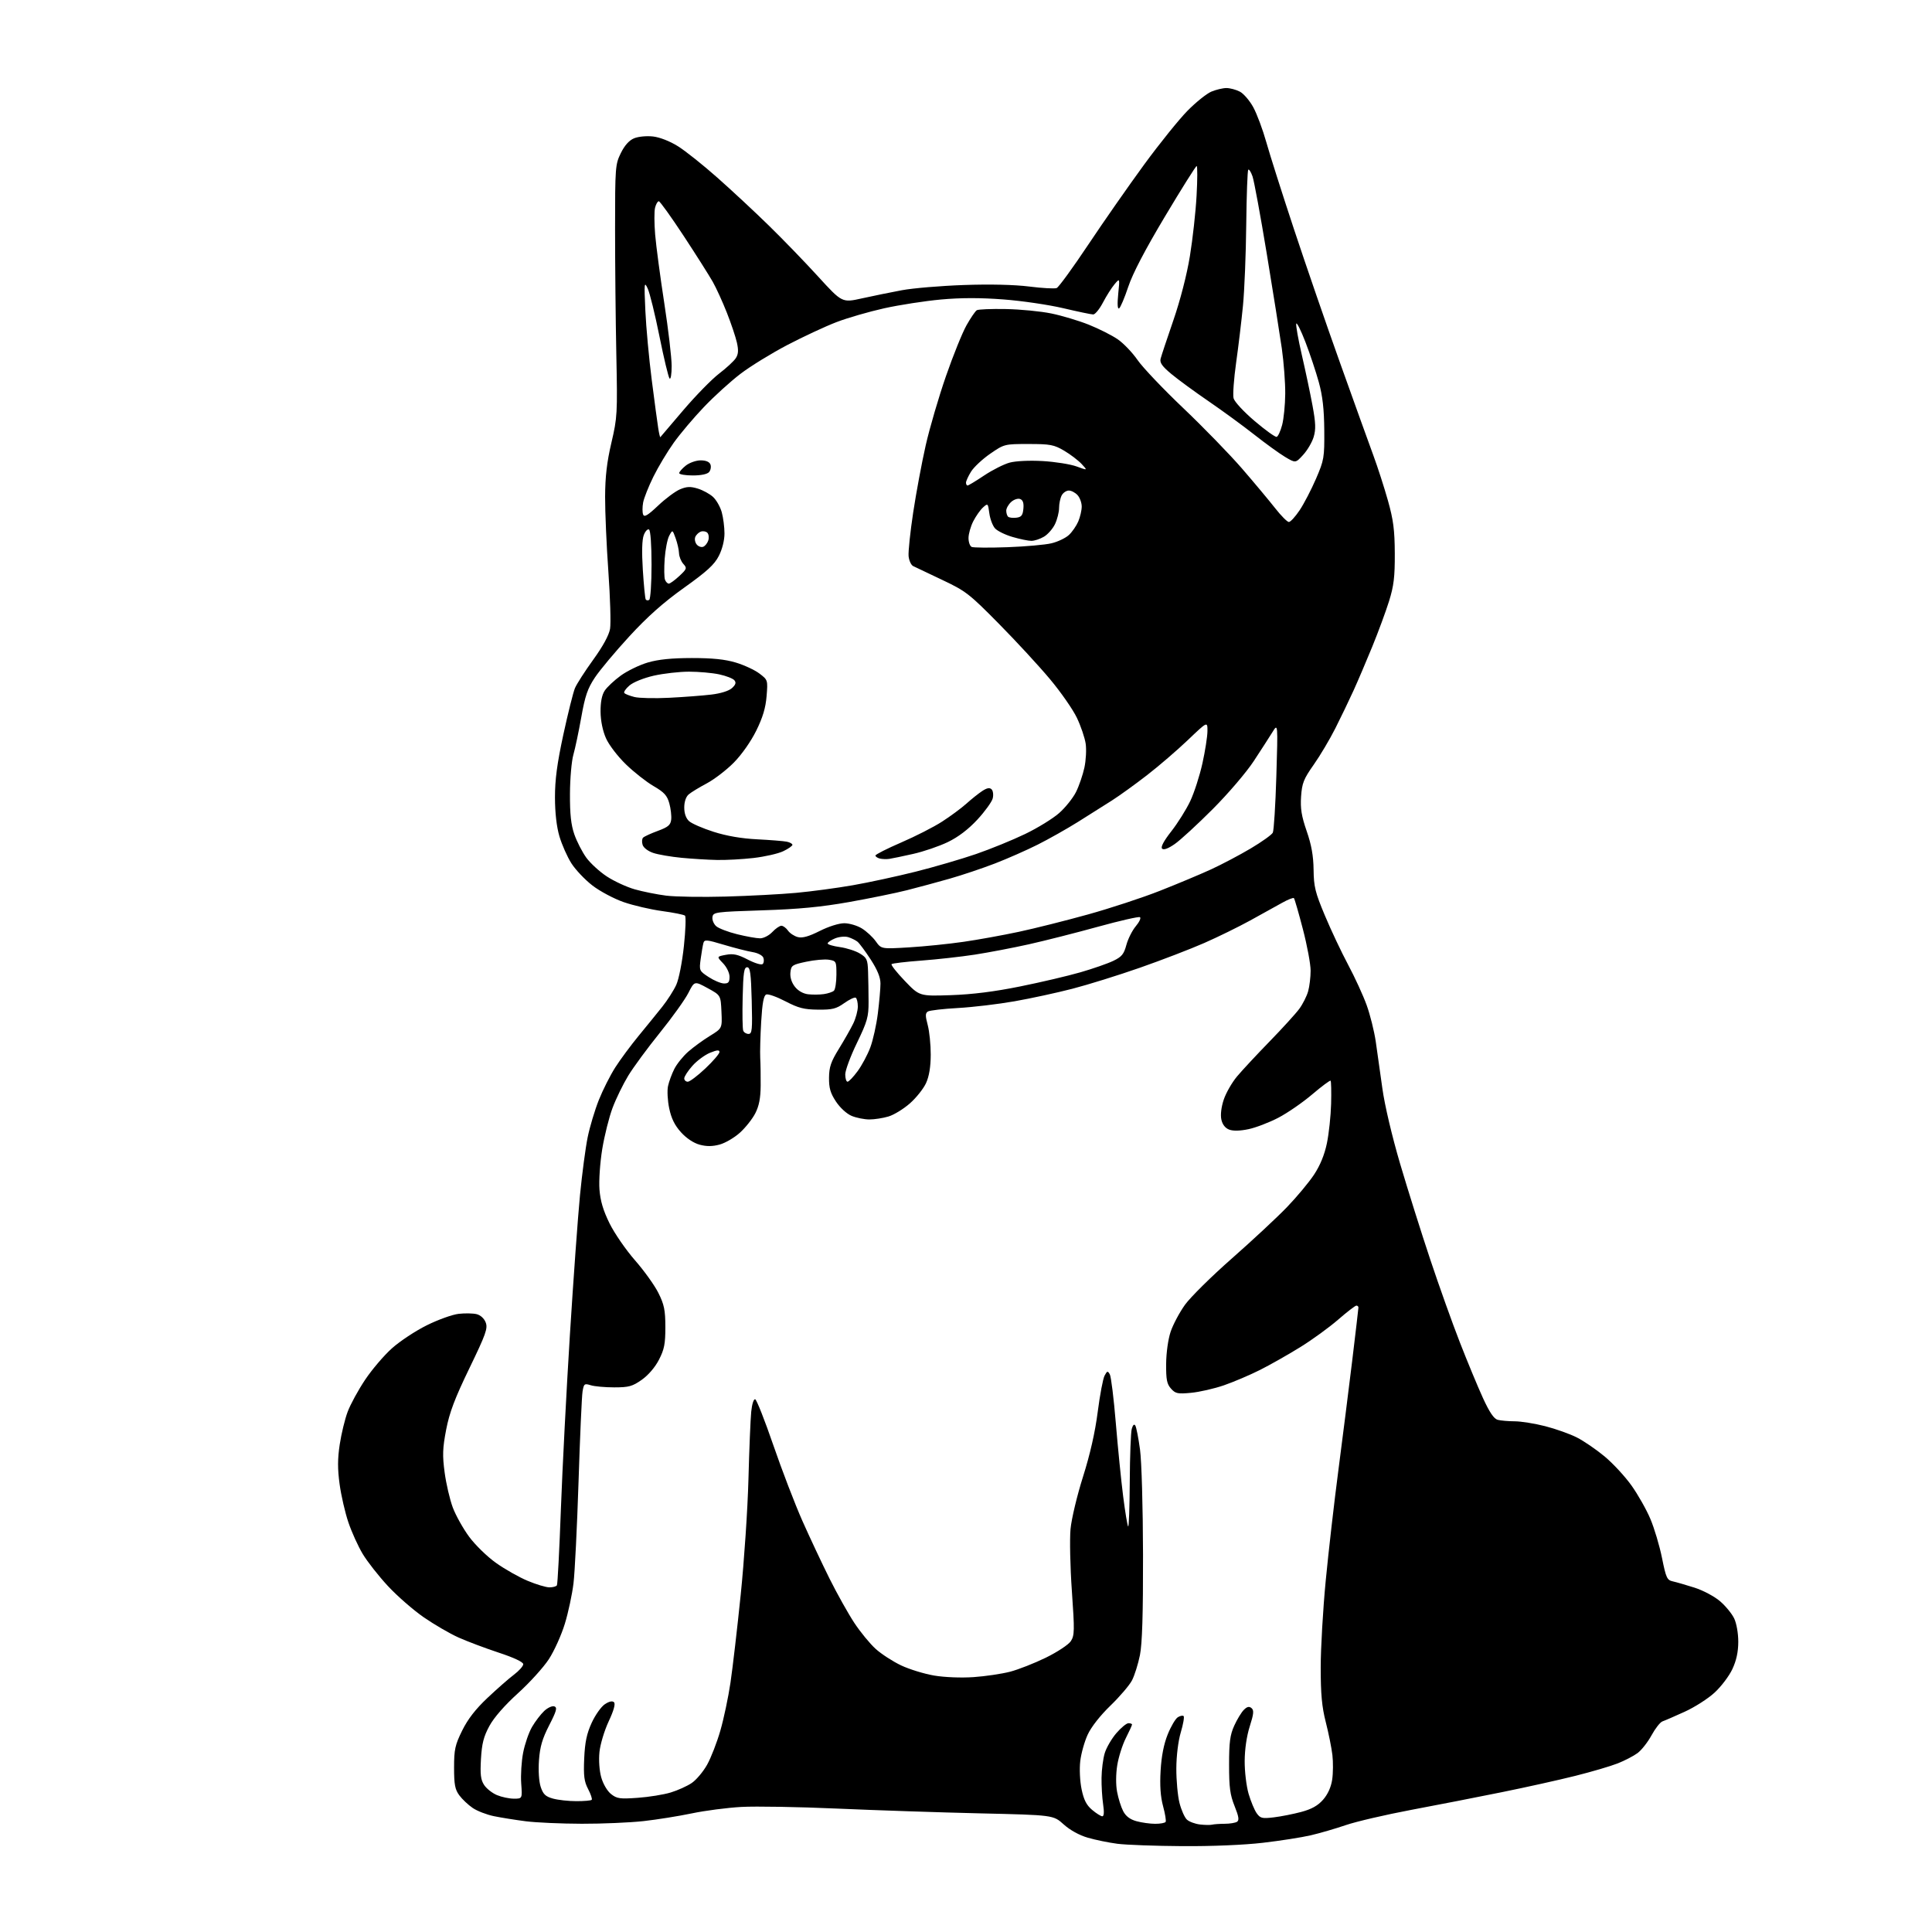 <?xml version="1.0" encoding="UTF-8" standalone="no"?>
<svg 
  version="1.1" 
  xmlns="http://www.w3.org/2000/svg" 
  xmlns:xlink="http://www.w3.org/1999/xlink" 
  xmlns:svg="http://www.w3.org/2000/svg"
  xmlns:rdf="http://www.w3.org/1999/02/22-rdf-syntax-ns#"
  xmlns:cc="http://creativecommons.org/ns#"
  xmlns:dc="http://purl.org/dc/elements/1.1/"
  viewBox="0 0 768 768"
  width="768"
  height="768"
>
<style>svg {background-color: white; }</style>"
<path stroke="none" fill="black" fill-rule="evenodd" d="M470.01,733.87C459.28,733.80 447.66,733.38 444.19,732.93C440.72,732.48 435.42,731.39 432.40,730.51C429.04,729.54 425.33,727.49 422.82,725.22C418.72,721.51 418.72,721.51 389.61,720.84C373.60,720.47 348.02,719.61 332.76,718.94C317.50,718.26 300.40,717.97 294.76,718.28C289.12,718.59 280.23,719.75 275.00,720.85C269.77,721.94 261.13,723.33 255.79,723.92C250.45,724.51 239.42,724.99 231.29,724.97C223.16,724.95 213.12,724.51 209.00,723.98C204.88,723.45 199.17,722.54 196.31,721.95C193.46,721.36 189.67,719.90 187.90,718.69C186.13,717.49 183.74,715.23 182.59,713.68C180.87,711.35 180.50,709.41 180.50,702.66C180.50,695.45 180.89,693.67 183.72,687.93C185.94,683.41 189.04,679.41 193.77,674.95C197.53,671.40 202.27,667.24 204.30,665.71C206.34,664.17 208.00,662.30 208.00,661.54C208.00,660.69 204.30,658.94 198.25,656.95C192.89,655.18 185.69,652.47 182.26,650.93C178.83,649.39 172.62,645.78 168.46,642.91C164.30,640.03 157.88,634.44 154.20,630.47C150.51,626.50 146.01,620.76 144.18,617.71C142.35,614.66 139.79,609.02 138.49,605.16C137.18,601.31 135.61,594.49 135.00,590.00C134.17,583.92 134.18,579.91 135.05,574.18C135.69,569.96 137.10,564.12 138.20,561.20C139.29,558.28 142.41,552.56 145.14,548.48C147.86,544.41 152.66,538.78 155.80,535.98C158.93,533.17 165.16,529.05 169.64,526.83C174.12,524.60 179.83,522.55 182.33,522.27C184.83,521.98 188.05,522.05 189.48,522.40C191.02,522.79 192.48,524.13 193.08,525.72C193.97,528.04 193.14,530.36 186.57,543.94C180.75,555.97 178.67,561.50 177.35,568.33C175.94,575.70 175.84,578.51 176.75,585.33C177.35,589.83 178.81,596.08 179.98,599.23C181.16,602.38 184.08,607.61 186.48,610.87C188.87,614.12 193.68,618.81 197.17,621.28C200.65,623.76 206.30,626.96 209.72,628.39C213.14,629.83 217.05,631.00 218.41,631.00C219.77,631.00 221.11,630.64 221.38,630.19C221.66,629.75 222.37,616.14 222.96,599.94C223.56,583.75 225.17,552.50 226.55,530.50C227.93,508.50 229.73,483.55 230.56,475.06C231.39,466.56 232.76,456.21 233.61,452.06C234.46,447.90 236.46,441.24 238.05,437.25C239.64,433.26 242.58,427.44 244.58,424.31C246.58,421.18 250.76,415.54 253.86,411.77C256.96,408.00 261.19,402.80 263.25,400.21C265.31,397.62 267.82,393.70 268.82,391.50C269.85,389.25 271.18,382.51 271.86,376.09C272.53,369.82 272.73,364.37 272.29,363.98C271.86,363.60 267.77,362.78 263.20,362.16C258.64,361.54 251.75,359.94 247.90,358.60C244.05,357.26 238.47,354.29 235.50,352.00C232.53,349.71 228.77,345.74 227.13,343.17C225.50,340.60 223.37,335.80 222.39,332.50C221.25,328.64 220.62,323.12 220.61,317.00C220.60,309.94 221.45,303.54 223.93,292.05C225.77,283.56 227.85,275.23 228.55,273.55C229.26,271.87 232.54,266.77 235.84,262.21C239.68,256.90 242.08,252.49 242.51,249.96C242.87,247.79 242.57,237.57 241.84,227.26C241.10,216.94 240.52,203.55 240.54,197.50C240.57,189.44 241.24,183.69 243.04,176.00C245.39,165.95 245.48,164.45 245.00,141.00C244.72,127.53 244.50,105.03 244.50,91.00C244.50,66.45 244.59,65.33 246.79,60.86C248.29,57.80 250.09,55.79 252.05,54.98C253.73,54.28 257.02,53.97 259.57,54.25C262.28,54.56 266.27,56.12 269.49,58.13C272.45,59.98 279.52,65.61 285.19,70.64C290.86,75.66 300.05,84.21 305.60,89.64C311.16,95.06 319.99,104.19 325.22,109.93C334.75,120.36 334.75,120.36 342.62,118.61C346.96,117.65 354.10,116.19 358.50,115.37C362.90,114.55 373.97,113.62 383.10,113.30C393.55,112.93 403.21,113.16 409.15,113.90C414.34,114.56 419.25,114.83 420.05,114.50C420.85,114.17 426.51,106.39 432.64,97.20C438.76,88.02 448.77,73.69 454.86,65.36C460.96,57.04 468.69,47.44 472.05,44.03C475.40,40.62 479.68,37.20 481.54,36.42C483.41,35.64 486.10,35.00 487.52,35.00C488.94,35.00 491.34,35.64 492.85,36.42C494.36,37.20 496.78,40.02 498.22,42.67C499.66,45.33 501.98,51.55 503.37,56.50C504.76,61.45 509.70,76.97 514.34,91.00C518.98,105.03 527.27,129.10 532.78,144.50C538.28,159.90 544.19,176.32 545.92,181.00C547.65,185.68 550.26,193.78 551.73,199.00C553.89,206.69 554.41,210.69 554.45,220.00C554.49,229.36 554.06,232.90 552.16,239.00C550.87,243.12 547.88,251.22 545.52,257.00C543.16,262.77 539.80,270.65 538.05,274.50C536.30,278.35 533.05,285.10 530.83,289.50C528.61,293.90 524.73,300.43 522.21,304.00C518.23,309.65 517.57,311.30 517.20,316.61C516.88,321.40 517.36,324.39 519.43,330.39C521.34,335.91 522.10,340.22 522.17,345.74C522.25,352.46 522.81,354.76 526.67,363.95C529.09,369.74 533.26,378.55 535.92,383.54C538.59,388.53 541.89,395.74 543.27,399.56C544.65,403.38 546.27,409.88 546.88,414.00C547.48,418.12 548.67,426.54 549.52,432.71C550.43,439.31 553.33,451.62 556.59,462.69C559.64,473.01 565.01,490.08 568.53,500.62C572.04,511.16 577.35,526.02 580.33,533.64C583.30,541.26 587.41,551.17 589.46,555.66C592.08,561.38 593.84,563.99 595.35,564.40C596.53,564.71 599.57,564.98 602.09,564.99C604.61,564.99 610.08,565.87 614.24,566.93C618.40,568.00 624.06,570.01 626.82,571.41C629.58,572.81 634.55,576.21 637.86,578.96C641.17,581.72 645.98,586.91 648.54,590.51C651.10,594.10 654.48,600.07 656.04,603.77C657.61,607.47 659.69,614.45 660.67,619.29C662.27,627.24 662.68,628.13 664.97,628.62C666.36,628.93 670.25,630.05 673.61,631.12C676.97,632.19 681.53,634.61 683.73,636.50C685.94,638.39 688.47,641.48 689.37,643.37C690.30,645.34 691.00,649.30 690.99,652.65C690.98,656.67 690.25,660.06 688.64,663.50C687.36,666.25 684.17,670.46 681.55,672.86C678.94,675.26 673.59,678.68 669.65,680.46C665.72,682.25 661.76,683.97 660.85,684.28C659.94,684.60 657.99,687.09 656.51,689.81C655.02,692.54 652.52,695.72 650.95,696.88C649.38,698.04 645.82,699.89 643.05,700.98C640.27,702.08 632.71,704.30 626.25,705.92C619.79,707.55 606.62,710.47 597.00,712.42C587.38,714.38 571.17,717.54 561.00,719.45C550.83,721.37 539.12,724.09 535.00,725.50C530.88,726.91 524.59,728.74 521.04,729.56C517.49,730.39 508.95,731.73 502.05,732.53C494.57,733.41 481.64,733.95 470.01,733.87zM481.83,725.33C482.56,725.15 484.81,724.99 486.83,724.98C488.85,724.98 491.05,724.62 491.73,724.19C492.67,723.59 492.44,722.12 490.77,717.95C488.97,713.49 488.57,710.50 488.58,701.50C488.58,692.54 488.96,689.66 490.63,685.98C491.76,683.49 493.48,680.66 494.45,679.69C495.73,678.41 496.56,678.22 497.49,678.99C498.52,679.85 498.39,681.27 496.79,686.28C495.57,690.12 494.80,695.39 494.78,700.04C494.75,704.19 495.46,710.04 496.33,713.04C497.21,716.04 498.66,719.52 499.54,720.77C500.98,722.80 501.70,722.98 506.32,722.43C509.17,722.09 514.09,721.12 517.27,720.27C521.40,719.16 523.86,717.79 525.95,715.41C527.83,713.26 529.11,710.44 529.56,707.45C529.94,704.90 529.98,700.49 529.65,697.64C529.31,694.80 528.13,688.91 527.02,684.57C525.47,678.53 525.00,673.45 525.00,662.87C525.00,655.27 525.90,639.70 527.00,628.28C528.10,616.85 530.36,597.15 532.02,584.50C533.67,571.85 536.14,552.27 537.51,541.00C538.87,529.73 539.99,520.16 540.00,519.75C540.00,519.34 539.63,519.00 539.18,519.00C538.72,519.00 535.46,521.51 531.93,524.58C528.39,527.65 521.64,532.56 516.92,535.48C512.20,538.41 505.00,542.49 500.92,544.55C496.84,546.60 490.35,549.36 486.50,550.69C482.65,552.01 476.80,553.35 473.50,553.66C468.16,554.17 467.28,553.99 465.50,552.01C463.85,550.17 463.51,548.43 463.56,542.14C463.60,537.70 464.35,532.34 465.36,529.34C466.32,526.51 468.87,521.71 471.04,518.68C473.22,515.65 481.63,507.33 489.75,500.20C497.86,493.06 507.69,483.91 511.59,479.86C515.49,475.81 520.33,470.00 522.35,466.94C524.79,463.26 526.51,459.05 527.47,454.44C528.26,450.62 529.01,443.57 529.14,438.77C529.26,433.96 529.17,429.84 528.93,429.60C528.70,429.37 525.41,431.81 521.64,435.02C517.86,438.24 511.79,442.43 508.14,444.33C504.49,446.23 499.15,448.27 496.27,448.87C492.95,449.57 490.16,449.63 488.62,449.04C487.06,448.45 485.94,447.02 485.51,445.06C485.10,443.18 485.46,440.12 486.45,437.14C487.34,434.47 489.72,430.31 491.75,427.89C493.77,425.48 499.59,419.23 504.68,414.00C509.77,408.77 515.08,402.94 516.48,401.04C517.88,399.14 519.46,395.99 520.01,394.04C520.55,392.09 520.99,388.41 520.99,385.86C521.00,383.30 519.62,375.88 517.92,369.36C516.23,362.85 514.62,357.29 514.35,357.02C514.08,356.75 511.98,357.58 509.68,358.87C507.38,360.16 501.68,363.32 497.00,365.89C492.32,368.46 484.07,372.51 478.65,374.88C473.23,377.26 461.76,381.67 453.15,384.68C444.54,387.69 432.45,391.46 426.27,393.05C420.10,394.65 409.75,396.89 403.27,398.03C396.80,399.17 386.70,400.37 380.82,400.70C374.95,401.02 369.56,401.65 368.85,402.09C367.81,402.74 367.79,403.77 368.78,407.46C369.45,409.97 369.99,415.28 369.98,419.26C369.96,424.11 369.35,427.84 368.12,430.54C367.11,432.76 364.22,436.39 361.70,438.61C359.18,440.83 355.35,443.18 353.19,443.82C351.03,444.47 347.62,445.00 345.60,445.00C343.59,445.00 340.41,444.36 338.53,443.58C336.57,442.76 333.94,440.35 332.32,437.90C330.10,434.55 329.51,432.52 329.55,428.41C329.59,424.13 330.31,422.04 333.50,416.87C335.64,413.40 338.21,408.88 339.20,406.83C340.19,404.78 341.00,401.75 341.00,400.11C341.00,398.46 340.63,396.89 340.17,396.61C339.72,396.32 337.66,397.29 335.60,398.75C332.42,401.02 330.87,401.41 325.17,401.35C319.64,401.30 317.40,400.73 312.23,398.04C308.80,396.25 305.36,395.03 304.59,395.33C303.58,395.72 303.02,398.70 302.58,406.18C302.25,411.86 302.08,418.30 302.20,420.50C302.33,422.70 302.41,427.65 302.38,431.50C302.34,436.55 301.74,439.63 300.23,442.57C299.08,444.81 296.34,448.27 294.13,450.26C291.92,452.26 288.29,454.38 286.06,454.98C283.19,455.76 280.86,455.77 278.11,455.03C275.71,454.38 272.86,452.48 270.70,450.09C268.20,447.32 266.85,444.58 266.02,440.58C265.37,437.49 265.16,433.51 265.55,431.73C265.93,429.95 267.06,426.88 268.06,424.91C269.06,422.93 271.55,419.84 273.59,418.05C275.63,416.26 279.50,413.44 282.19,411.79C287.09,408.78 287.09,408.78 286.79,402.20C286.50,395.63 286.50,395.63 281.28,392.79C276.06,389.94 276.06,389.94 273.63,394.72C272.30,397.35 267.21,404.45 262.33,410.50C257.44,416.55 251.77,424.26 249.72,427.63C247.68,431.00 244.87,436.75 243.50,440.41C242.12,444.07 240.28,451.44 239.40,456.78C238.52,462.22 238.03,469.29 238.30,472.84C238.65,477.39 239.78,481.20 242.32,486.34C244.27,490.28 248.82,496.88 252.43,501.00C256.05,505.13 260.24,510.97 261.74,514.00C264.03,518.60 264.48,520.79 264.49,527.52C264.50,534.18 264.07,536.39 261.95,540.51C260.40,543.52 257.70,546.67 255.11,548.49C251.39,551.11 249.97,551.50 244.17,551.50C240.50,551.50 236.29,551.12 234.81,550.65C232.32,549.88 232.09,550.05 231.57,553.16C231.27,555.00 230.55,571.12 229.98,589.00C229.40,606.88 228.50,625.07 227.97,629.43C227.44,633.79 225.90,641.02 224.53,645.48C223.17,649.95 220.31,656.28 218.18,659.55C216.04,662.82 210.51,668.93 205.88,673.11C200.63,677.87 196.37,682.73 194.56,686.07C192.26,690.30 191.55,693.06 191.19,699.19C190.84,705.38 191.09,707.49 192.45,709.56C193.39,711.00 195.68,712.80 197.55,713.58C199.41,714.36 202.44,715.00 204.28,715.00C207.63,715.00 207.63,715.00 207.19,708.96C206.95,705.64 207.29,700.13 207.96,696.71C208.62,693.30 210.20,688.70 211.48,686.50C212.76,684.30 214.95,681.43 216.35,680.12C217.76,678.81 219.56,678.00 220.39,678.32C221.60,678.78 221.22,680.16 218.31,685.83C215.56,691.20 214.64,694.36 214.25,699.75C213.96,703.86 214.24,708.20 214.94,710.33C215.91,713.25 216.84,714.14 219.82,714.97C221.84,715.53 226.01,715.99 229.08,715.99C232.15,716.00 234.91,715.76 235.21,715.46C235.50,715.16 234.87,713.25 233.80,711.21C232.21,708.17 231.93,705.97 232.23,699.00C232.52,692.52 233.23,689.15 235.21,684.83C236.64,681.72 239.00,678.39 240.46,677.44C242.18,676.31 243.44,676.04 244.08,676.68C244.71,677.31 243.98,679.97 241.96,684.27C240.26,687.90 238.61,693.37 238.30,696.41C237.96,699.67 238.25,703.82 239.00,706.51C239.74,709.14 241.39,711.96 242.89,713.15C245.21,715.00 246.40,715.17 253.50,714.66C257.90,714.35 263.79,713.40 266.59,712.55C269.39,711.71 273.17,710.00 274.99,708.76C276.81,707.52 279.55,704.25 281.09,701.50C282.63,698.75 284.99,692.66 286.34,687.98C287.70,683.29 289.51,674.72 290.37,668.93C291.23,663.14 293.06,647.40 294.44,633.95C295.82,620.50 297.21,599.83 297.52,588.00C297.83,576.17 298.33,564.11 298.62,561.19C298.93,558.14 299.60,556.03 300.21,556.24C300.78,556.43 304.04,564.67 307.43,574.54C310.83,584.42 316.01,597.90 318.93,604.50C321.86,611.10 326.73,621.45 329.74,627.50C332.76,633.55 337.20,641.48 339.61,645.13C342.02,648.78 345.84,653.43 348.10,655.47C350.36,657.51 354.91,660.46 358.20,662.02C361.50,663.58 367.41,665.39 371.34,666.06C375.50,666.76 382.05,667.02 387.00,666.68C391.67,666.36 398.20,665.39 401.50,664.54C404.80,663.68 411.22,661.16 415.76,658.94C420.33,656.70 424.76,653.77 425.67,652.39C427.15,650.12 427.19,648.22 426.09,632.51C425.41,622.96 425.18,611.84 425.55,607.82C425.93,603.78 428.16,594.44 430.52,587.00C433.33,578.12 435.33,569.30 436.36,561.25C437.23,554.51 438.45,548.02 439.09,546.84C440.12,544.91 440.34,544.86 441.17,546.34C441.68,547.25 442.75,555.98 443.56,565.75C444.37,575.51 445.68,588.62 446.48,594.88C447.27,601.14 448.17,606.50 448.46,606.80C448.76,607.09 449.04,599.05 449.10,588.92C449.15,578.79 449.51,569.38 449.89,568.01C450.34,566.42 450.85,565.94 451.31,566.70C451.71,567.34 452.55,571.62 453.17,576.19C453.81,580.90 454.33,599.00 454.37,618.00C454.41,641.65 454.05,653.40 453.14,657.95C452.42,661.49 451.01,665.99 450.00,667.95C448.99,669.90 445.13,674.42 441.43,678.00C437.39,681.90 433.77,686.50 432.39,689.51C431.11,692.26 429.78,697.01 429.42,700.05C429.05,703.19 429.28,708.04 429.95,711.26C430.83,715.50 431.89,717.57 434.14,719.46C435.80,720.86 437.62,722.00 438.19,722.00C438.86,722.00 438.97,720.32 438.51,717.25C438.12,714.64 437.83,709.89 437.88,706.69C437.92,703.49 438.49,699.10 439.14,696.93C439.79,694.76 441.86,691.19 443.74,688.99C445.62,686.80 447.80,685.00 448.58,685.00C449.36,685.00 450.00,685.24 450.00,685.53C450.00,685.83 448.89,688.25 447.54,690.92C446.19,693.59 444.65,698.43 444.13,701.68C443.56,705.19 443.53,709.48 444.06,712.27C444.54,714.86 445.62,718.31 446.47,719.94C447.52,721.97 449.19,723.24 451.75,723.95C453.81,724.52 457.16,724.99 459.19,724.99C461.22,725.00 463.09,724.66 463.36,724.23C463.62,723.81 463.16,721.00 462.34,717.98C461.32,714.22 461.01,709.79 461.36,703.87C461.69,698.13 462.63,693.30 464.18,689.46C465.45,686.29 467.27,683.21 468.20,682.63C469.14,682.05 470.18,681.84 470.51,682.18C470.85,682.51 470.34,685.42 469.38,688.64C468.35,692.11 467.63,697.96 467.61,703.00C467.59,707.67 468.15,713.83 468.86,716.67C469.58,719.51 470.91,722.51 471.83,723.34C472.75,724.17 475.07,725.03 477.00,725.26C478.93,725.48 481.10,725.52 481.83,725.33zM273.41,430.00C274.18,430.00 277.33,427.62 280.41,424.71C283.48,421.81 286.00,418.87 286.00,418.20C286.00,417.28 285.05,417.36 282.25,418.49C280.19,419.33 277.04,421.66 275.25,423.67C273.46,425.69 272.00,427.93 272.00,428.67C272.00,429.40 272.63,430.00 273.41,430.00zM336.91,430.00C337.42,430.00 339.22,428.11 340.92,425.80C342.62,423.49 344.89,419.24 345.96,416.37C347.04,413.49 348.39,407.41 348.96,402.85C349.53,398.28 350.00,392.94 350.00,390.98C350.00,388.51 348.79,385.54 346.11,381.41C343.97,378.12 341.61,374.94 340.86,374.34C340.11,373.74 338.45,372.92 337.18,372.53C335.89,372.14 333.54,372.36 331.93,373.03C330.32,373.70 329.00,374.60 329.00,375.03C329.00,375.46 331.19,376.11 333.86,376.48C336.53,376.85 340.10,377.99 341.80,379.03C344.58,380.71 344.91,381.44 345.07,386.20C345.17,389.12 345.26,394.53 345.27,398.23C345.29,404.21 344.78,406.02 340.65,414.57C338.09,419.85 336.00,425.49 336.00,427.09C336.00,428.69 336.41,430.00 336.91,430.00zM297.55,411.00C298.97,411.00 299.12,409.41 298.82,397.75C298.53,386.85 298.21,384.50 296.99,384.50C295.77,384.50 295.45,386.67 295.22,396.44C295.06,403.01 295.16,408.97 295.44,409.69C295.71,410.41 296.66,411.00 297.55,411.00zM327.50,395.17C329.15,394.93 330.94,394.33 331.49,393.83C332.03,393.33 332.48,390.46 332.49,387.46C332.50,382.16 332.41,381.98 329.50,381.51C327.85,381.24 323.80,381.60 320.50,382.30C314.89,383.49 314.48,383.77 314.20,386.59C314.01,388.49 314.67,390.58 315.98,392.24C317.26,393.88 319.27,395.01 321.27,395.24C323.05,395.44 325.85,395.41 327.50,395.17zM378.00,395.59C386.50,395.30 395.30,394.20 405.50,392.13C413.75,390.47 424.55,387.93 429.50,386.50C434.45,385.07 440.32,383.03 442.54,381.96C445.92,380.34 446.77,379.30 447.75,375.63C448.40,373.22 450.08,369.87 451.49,368.19C452.90,366.52 453.65,364.90 453.15,364.59C452.65,364.29 445.11,366.01 436.37,368.42C427.64,370.83 415.32,373.96 409.00,375.37C402.68,376.78 393.00,378.63 387.50,379.48C382.00,380.32 372.43,381.39 366.24,381.85C360.05,382.31 354.72,382.94 354.41,383.26C354.09,383.57 356.46,386.57 359.67,389.92C365.50,396.01 365.50,396.01 378.00,395.59zM287.75,390.94C289.54,390.99 290.00,390.45 290.00,388.30C290.00,386.77 288.89,384.45 287.43,382.93C284.86,380.25 284.86,380.25 288.57,379.55C291.51,379.00 293.31,379.40 297.30,381.47C300.15,382.94 302.70,383.70 303.20,383.20C303.67,382.73 303.78,381.60 303.44,380.69C303.08,379.77 301.20,378.80 299.15,378.47C297.14,378.14 292.02,376.84 287.78,375.57C280.84,373.49 280.01,373.42 279.61,374.88C279.37,375.77 278.88,378.62 278.53,381.20C277.91,385.80 277.97,385.96 281.70,388.39C283.79,389.76 286.51,390.91 287.75,390.94zM361.41,376.59C367.51,376.22 377.23,375.23 383.00,374.39C388.77,373.56 398.68,371.76 405.00,370.41C411.32,369.06 423.71,365.95 432.52,363.50C441.34,361.05 454.16,356.84 461.02,354.13C467.89,351.43 477.02,347.60 481.33,345.63C485.64,343.65 492.77,339.89 497.18,337.27C501.59,334.65 505.54,331.83 505.96,331.00C506.38,330.18 507.02,320.05 507.37,308.50C508.00,287.50 508.00,287.50 505.84,291.00C504.64,292.93 501.31,298.10 498.42,302.50C495.51,306.95 488.26,315.43 482.10,321.61C476.01,327.71 469.20,333.98 466.97,335.52C464.35,337.34 462.58,337.98 461.95,337.35C461.32,336.72 462.61,334.29 465.63,330.44C468.19,327.17 471.57,321.78 473.14,318.45C474.71,315.13 476.89,308.38 477.98,303.45C479.07,298.53 479.97,292.75 479.98,290.62C480.00,286.73 480.00,286.73 472.25,294.13C467.99,298.19 460.68,304.49 456.00,308.11C451.32,311.74 445.02,316.28 442.00,318.21C438.98,320.14 432.90,323.97 428.50,326.73C424.10,329.48 416.89,333.55 412.47,335.77C408.05,337.99 400.40,341.36 395.47,343.26C390.54,345.16 382.45,347.88 377.50,349.29C372.55,350.70 364.90,352.77 360.50,353.88C356.10,355.00 345.75,357.11 337.50,358.58C326.38,360.55 317.46,361.41 303.00,361.87C284.33,362.47 283.49,362.59 283.21,364.56C283.04,365.69 283.72,367.32 284.71,368.19C285.69,369.05 289.45,370.49 293.06,371.38C296.67,372.27 300.76,373.00 302.14,373.00C303.53,373.00 305.70,371.88 307.00,370.50C308.29,369.12 309.92,368.00 310.62,368.00C311.32,368.00 312.49,368.87 313.24,369.93C313.98,370.99 315.75,372.15 317.17,372.51C319.00,372.97 321.52,372.26 325.85,370.08C329.34,368.31 333.50,367.00 335.60,367.00C337.62,367.00 340.77,367.93 342.61,369.07C344.46,370.21 346.95,372.52 348.14,374.20C350.32,377.26 350.32,377.26 361.41,376.59zM288.50,356.40C297.85,356.14 310.45,355.48 316.50,354.92C322.55,354.36 332.68,353.01 339.00,351.90C345.32,350.80 356.59,348.36 364.03,346.49C371.48,344.62 382.28,341.46 388.03,339.48C393.79,337.49 402.55,333.92 407.50,331.53C412.45,329.15 418.53,325.41 421.01,323.22C423.49,321.04 426.51,317.27 427.73,314.84C428.94,312.41 430.44,308.04 431.07,305.12C431.69,302.21 431.92,297.93 431.57,295.60C431.22,293.27 429.66,288.67 428.10,285.38C426.54,282.08 421.72,275.15 417.38,269.97C413.05,264.78 403.88,254.85 397.00,247.88C385.26,235.99 383.90,234.94 374.50,230.50C369.00,227.90 363.82,225.44 363.00,225.03C362.18,224.63 361.36,222.85 361.18,221.09C361.01,219.32 361.83,211.49 363.01,203.69C364.19,195.88 366.43,183.88 367.99,177.00C369.55,170.12 373.17,157.77 376.03,149.54C378.88,141.31 382.57,132.20 384.21,129.29C385.85,126.38 387.69,123.69 388.29,123.32C388.89,122.95 394.10,122.74 399.87,122.85C405.63,122.96 413.76,123.75 417.92,124.61C422.09,125.46 428.79,127.47 432.81,129.07C436.83,130.68 442.01,133.29 444.31,134.87C446.62,136.46 450.17,140.17 452.21,143.13C454.25,146.08 462.45,154.71 470.43,162.29C478.40,169.88 488.90,180.68 493.75,186.29C498.60,191.91 504.50,198.97 506.88,202.00C509.25,205.03 511.71,207.50 512.35,207.50C512.98,207.50 514.91,205.39 516.63,202.82C518.35,200.25 521.27,194.62 523.13,190.32C526.34,182.88 526.50,181.94 526.42,171.00C526.35,162.68 525.76,157.42 524.26,151.97C523.12,147.83 520.72,140.63 518.93,135.97C517.13,131.32 515.49,128.03 515.28,128.66C515.07,129.30 516.07,134.92 517.51,141.16C518.95,147.40 520.86,156.42 521.74,161.20C523.02,168.11 523.11,170.68 522.20,173.70C521.58,175.79 519.70,178.99 518.03,180.81C515.01,184.12 515.01,184.12 510.85,181.64C508.57,180.28 503.05,176.29 498.60,172.78C494.14,169.27 486.00,163.32 480.50,159.55C475.00,155.79 468.32,150.90 465.66,148.69C461.96,145.61 460.95,144.18 461.36,142.59C461.65,141.44 463.94,134.57 466.43,127.33C469.18,119.35 471.78,109.28 473.00,101.83C474.11,95.05 475.31,84.21 475.66,77.75C476.02,71.29 476.03,66.00 475.69,66.00C475.35,66.00 469.69,75.01 463.12,86.01C455.21,99.24 450.25,108.73 448.50,114.00C447.04,118.39 445.40,122.25 444.86,122.59C444.23,122.97 444.11,120.90 444.51,116.85C445.15,110.50 445.15,110.50 443.04,113.00C441.88,114.38 439.81,117.64 438.45,120.25C437.08,122.86 435.34,125.00 434.57,125.00C433.80,125.00 428.46,123.88 422.68,122.52C416.91,121.16 406.20,119.58 398.87,119.03C389.73,118.33 381.93,118.34 374.03,119.06C367.69,119.64 357.54,121.21 351.48,122.55C345.42,123.90 336.87,126.37 332.48,128.06C328.09,129.74 319.32,133.83 313.00,137.13C306.68,140.44 298.29,145.59 294.37,148.59C290.44,151.58 283.91,157.51 279.85,161.77C275.78,166.02 270.37,172.43 267.82,176.00C265.27,179.57 261.63,185.65 259.73,189.50C257.83,193.35 256.00,197.96 255.66,199.74C255.33,201.52 255.32,203.67 255.65,204.52C256.10,205.71 257.46,204.91 261.61,200.99C264.56,198.19 268.49,195.27 270.34,194.50C273.00,193.39 274.48,193.33 277.40,194.23C279.44,194.86 282.17,196.35 283.47,197.56C284.77,198.77 286.32,201.50 286.91,203.63C287.50,205.76 287.99,209.54 287.99,212.04C288.00,214.78 287.11,218.32 285.75,220.98C283.98,224.45 281.05,227.13 271.93,233.64C263.71,239.50 257.41,245.10 250.20,252.93C244.62,258.99 238.44,266.38 236.48,269.33C233.57,273.71 232.57,276.64 231.07,285.11C230.05,290.82 228.64,297.52 227.93,300.00C227.21,302.48 226.60,309.45 226.57,315.50C226.53,323.64 226.98,327.85 228.31,331.68C229.30,334.53 231.44,338.68 233.05,340.92C234.67,343.15 238.36,346.53 241.25,348.42C244.14,350.31 249.11,352.61 252.31,353.52C255.51,354.43 261.13,355.56 264.81,356.03C268.49,356.49 279.15,356.66 288.50,356.40zM285.00,341.85C281.43,341.78 275.09,341.39 270.92,340.99C266.75,340.59 261.71,339.73 259.72,339.07C257.63,338.38 255.82,337.01 255.45,335.84C255.09,334.72 255.18,333.42 255.65,332.97C256.12,332.51 258.75,331.30 261.50,330.29C265.59,328.78 266.56,327.97 266.81,325.80C266.98,324.34 266.64,321.43 266.06,319.33C265.20,316.23 264.02,314.93 259.83,312.50C256.98,310.85 252.02,306.95 248.81,303.84C245.54,300.67 242.04,296.09 240.88,293.45C239.58,290.52 238.77,286.53 238.73,282.94C238.70,279.10 239.25,276.27 240.37,274.56C241.30,273.14 244.19,270.43 246.78,268.55C249.38,266.67 254.20,264.33 257.50,263.36C261.69,262.13 266.97,261.59 275.00,261.58C283.22,261.58 288.21,262.09 292.50,263.38C295.80,264.37 300.02,266.33 301.88,267.74C305.22,270.27 305.25,270.35 304.73,276.74C304.36,281.38 303.21,285.21 300.61,290.48C298.48,294.78 294.82,299.99 291.71,303.14C288.80,306.09 283.96,309.80 280.96,311.40C277.96,312.99 274.71,314.97 273.75,315.80C272.67,316.73 272.00,318.73 272.00,321.00C272.00,323.37 272.69,325.31 273.92,326.42C274.97,327.38 279.36,329.29 283.67,330.66C288.81,332.30 294.76,333.33 301.00,333.64C306.23,333.91 311.51,334.33 312.75,334.58C313.99,334.83 315.00,335.40 315.00,335.83C315.00,336.27 313.35,337.42 311.33,338.38C309.32,339.34 304.03,340.54 299.58,341.06C295.14,341.57 288.57,341.93 285.00,341.85zM353.50,341.42C352.40,341.58 350.71,341.52 349.75,341.29C348.79,341.05 348.00,340.51 348.00,340.09C348.00,339.67 352.60,337.34 358.22,334.91C363.85,332.48 371.16,328.76 374.47,326.62C377.79,324.49 382.15,321.26 384.17,319.45C386.18,317.64 389.02,315.38 390.47,314.43C392.35,313.20 393.41,313.01 394.18,313.78C394.77,314.37 394.97,315.99 394.62,317.38C394.27,318.76 391.53,322.55 388.53,325.80C384.92,329.69 380.94,332.72 376.79,334.73C373.33,336.40 367.12,338.52 363.00,339.44C358.88,340.37 354.60,341.26 353.50,341.42zM266.00,277.38C271.77,277.09 279.30,276.52 282.71,276.11C286.48,275.67 289.73,274.65 290.96,273.54C292.45,272.18 292.71,271.36 291.93,270.42C291.35,269.71 288.63,268.66 285.89,268.07C283.14,267.48 277.75,267.00 273.90,267.00C270.05,267.00 263.75,267.72 259.90,268.59C255.87,269.51 251.75,271.17 250.20,272.51C248.71,273.78 247.81,275.15 248.20,275.53C248.58,275.92 250.38,276.61 252.20,277.07C254.01,277.53 260.23,277.67 266.00,277.38zM258.07,238.46C258.58,238.14 259.00,231.86 259.00,224.50C259.00,216.64 258.59,210.86 258.00,210.50C257.45,210.16 256.51,211.14 255.92,212.69C255.21,214.52 255.08,219.36 255.53,226.50C255.91,232.55 256.43,237.84 256.68,238.27C256.93,238.69 257.56,238.77 258.07,238.46zM265.86,232.00C266.37,232.00 268.25,230.64 270.03,228.98C273.06,226.15 273.16,225.83 271.63,224.15C270.73,223.15 269.97,221.25 269.92,219.92C269.88,218.59 269.28,215.93 268.59,214.01C267.33,210.52 267.33,210.52 266.02,212.97C265.29,214.32 264.49,218.45 264.22,222.15C263.96,225.85 264.01,229.58 264.34,230.44C264.67,231.30 265.35,232.00 265.86,232.00zM279.54,217.35C280.30,217.06 281.21,215.91 281.56,214.81C281.91,213.70 281.73,212.33 281.17,211.77C280.60,211.20 279.42,211.01 278.54,211.34C277.67,211.68 276.69,212.65 276.37,213.49C276.04,214.33 276.31,215.67 276.96,216.45C277.61,217.24 278.77,217.64 279.54,217.35zM400.50,217.52C407.65,217.26 415.52,216.56 418.00,215.96C420.48,215.37 423.57,213.89 424.88,212.69C426.19,211.49 427.87,209.05 428.63,207.28C429.38,205.51 430.00,202.85 430.00,201.36C430.00,199.87 429.26,197.83 428.35,196.83C427.43,195.82 425.88,195.00 424.88,195.00C423.88,195.00 422.60,195.87 422.04,196.93C421.47,198.00 421.00,200.23 421.00,201.90C421.00,203.57 420.27,206.46 419.39,208.32C418.50,210.18 416.52,212.45 414.98,213.35C413.45,214.26 411.21,215.00 410.00,215.00C408.79,215.00 405.43,214.31 402.53,213.46C399.62,212.62 396.48,211.08 395.54,210.04C394.60,209.00 393.58,206.31 393.28,204.05C392.74,200.03 392.68,199.98 390.76,201.72C389.67,202.70 387.94,205.17 386.89,207.21C385.85,209.25 385.00,212.25 385.00,213.88C385.00,215.50 385.56,217.09 386.25,217.41C386.94,217.73 393.35,217.78 400.50,217.52zM403.96,205.80C406.02,205.56 406.56,204.88 406.81,202.24C407.03,199.97 406.64,198.80 405.53,198.37C404.64,198.03 403.05,198.55 401.96,199.53C400.88,200.51 400.00,202.07 400.00,202.99C400.00,203.91 400.32,204.99 400.71,205.38C401.10,205.77 402.57,205.96 403.96,205.80zM384.62,193.00C384.97,193.00 387.93,191.21 391.22,189.01C394.50,186.82 399.06,184.52 401.34,183.90C403.78,183.24 409.22,182.98 414.50,183.28C419.45,183.57 425.50,184.53 427.95,185.42C432.40,187.05 432.40,187.05 429.95,184.43C428.60,182.99 425.48,180.61 423.00,179.15C418.97,176.78 417.49,176.50 408.87,176.50C399.33,176.50 399.19,176.53 393.63,180.36C390.55,182.49 387.12,185.69 386.01,187.48C384.90,189.27 384.00,191.25 384.00,191.87C384.00,192.49 384.28,193.00 384.62,193.00zM275.38,189.00C272.42,189.00 270.00,188.58 270.00,188.07C270.00,187.56 271.19,186.21 272.63,185.07C274.08,183.93 276.74,183.00 278.53,183.00C280.61,183.00 282.01,183.59 282.41,184.63C282.75,185.52 282.52,186.87 281.89,187.63C281.19,188.48 278.72,189.00 275.38,189.00zM262.49,173.78C262.61,173.63 266.74,168.77 271.67,163.00C276.61,157.22 282.99,150.70 285.86,148.51C288.73,146.32 291.70,143.58 292.47,142.41C293.51,140.82 293.62,139.27 292.93,136.18C292.42,133.91 290.62,128.56 288.93,124.28C287.24,120.00 284.72,114.47 283.32,112.00C281.92,109.53 276.72,101.31 271.75,93.75C266.78,86.19 262.34,80.00 261.88,80.00C261.42,80.00 260.75,81.15 260.40,82.56C260.04,83.97 260.06,88.81 260.44,93.31C260.82,97.82 262.45,110.05 264.06,120.50C265.67,130.95 266.99,142.18 266.99,145.45C267.00,148.74 266.63,150.98 266.16,150.45C265.70,149.93 263.89,142.38 262.14,133.69C260.39,124.99 258.29,116.44 257.47,114.69C256.10,111.73 256.03,112.37 256.54,123.50C256.84,130.10 257.98,142.46 259.07,150.97C260.16,159.48 261.32,168.15 261.66,170.25C261.99,172.35 262.37,173.94 262.49,173.78zM507.50,173.66C508.05,173.49 509.03,171.36 509.67,168.93C510.31,166.49 510.87,160.90 510.90,156.50C510.94,152.10 510.32,144.00 509.54,138.50C508.75,133.00 506.07,116.09 503.57,100.93C501.07,85.77 498.52,71.91 497.90,70.13C497.28,68.35 496.51,67.15 496.20,67.46C495.89,67.77 495.53,77.58 495.40,89.26C495.28,100.94 494.69,115.45 494.10,121.50C493.51,127.55 492.29,137.75 491.38,144.17C490.48,150.58 490.02,156.94 490.36,158.30C490.71,159.69 494.38,163.66 498.74,167.37C503.01,171.00 506.95,173.83 507.50,173.66z" />

</svg>